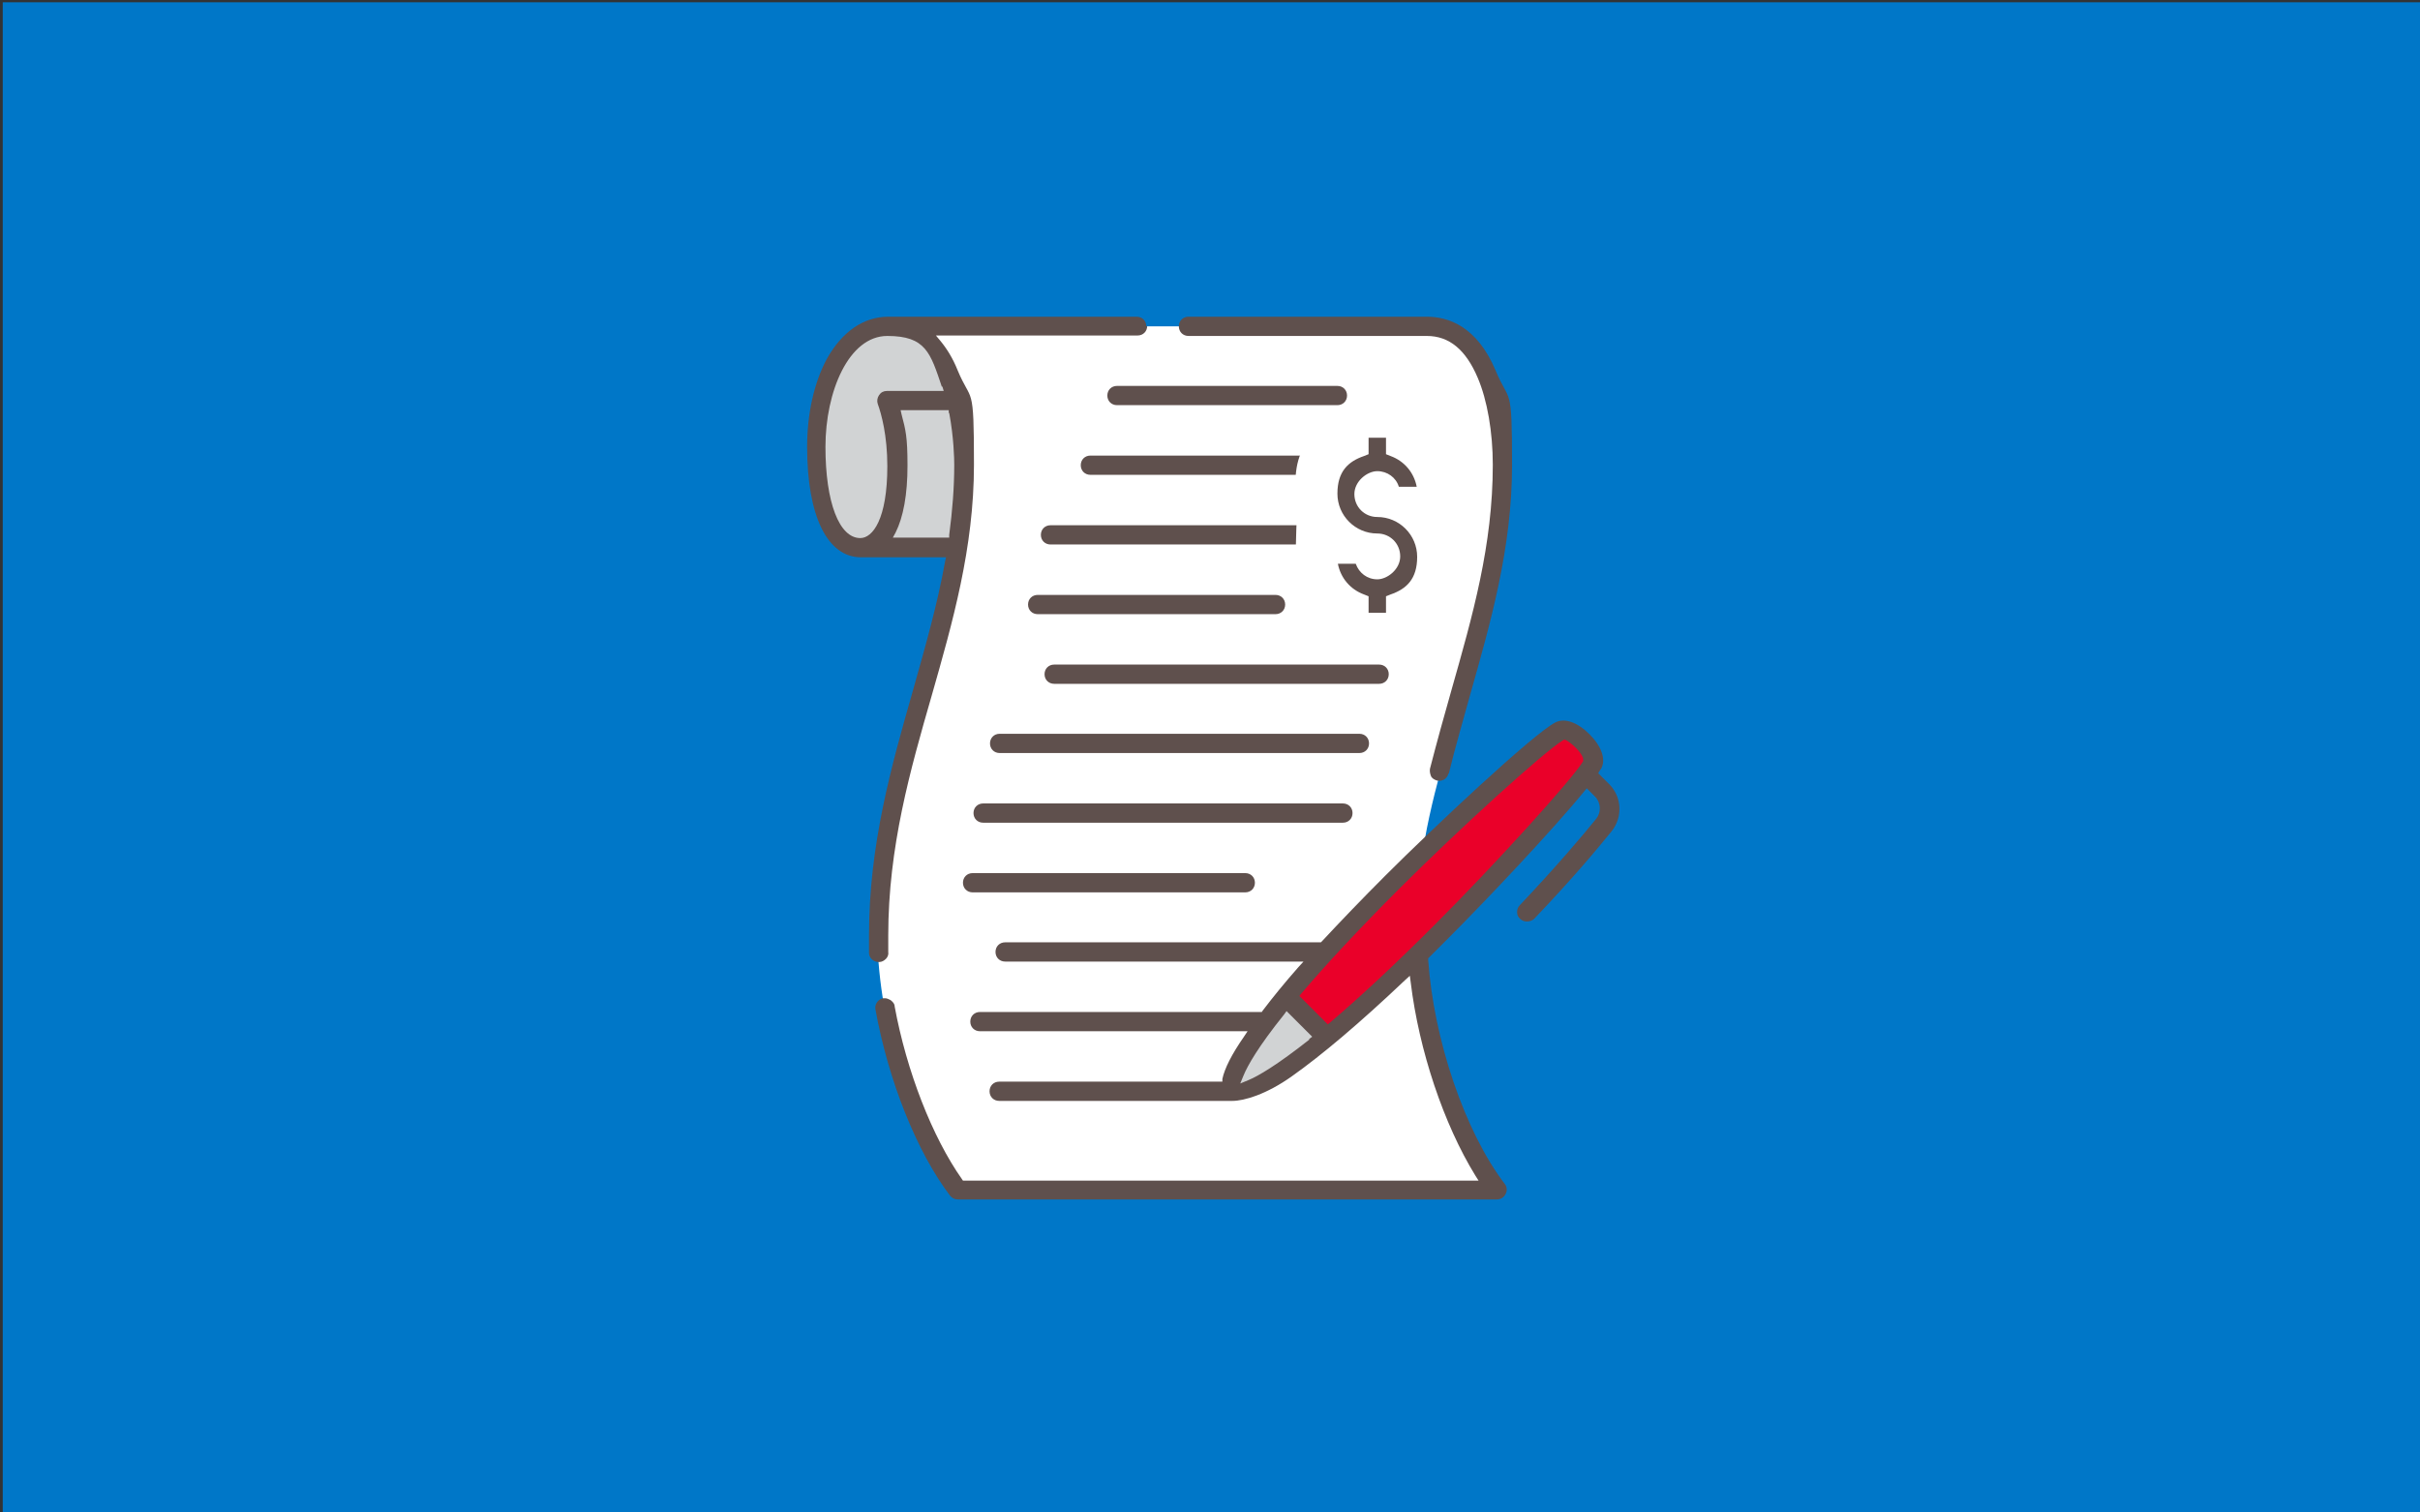 <?xml version="1.0" encoding="UTF-8"?>
<svg id="Layer_1" xmlns="http://www.w3.org/2000/svg" version="1.1" viewBox="0 0 528 330">
  <rect x="0" y="0" width="528" height="330" fill="#333333" stroke="none"/>
  <!-- Generator: Adobe Illustrator 29.2.1, SVG Export Plug-In . SVG Version: 2.1.0 Build 116)  -->
  <defs>
    <style>
      .st0 {
        fill: #d1d3d4;
      }

      .st1 {
        fill: #5f504d;
      }

      .st2 {
        fill: #ea0029;
      }

      .st3 {
        fill: #fff;
      }

      .st4 {
        fill: #0077c8;
      }
    </style>
  </defs>
  <rect class="st4" x=".6" y=".5" width="528" height="330"/>
  <g>
    <path class="st3" d="M199.8,71.2h111.1s13,1.1,16.2,18.3c3.1,17.2-3.5,43.4-10.2,69.1-6.8,25.7-16.4,50.4,8.9,101.8h-115.6s-28.5-34.4-15.4-85.1c13.1-50.7,25.4-71.7,5.1-104.1Z"/>
    <polygon class="st0" points="280.1 218.2 268.9 235.5 269.3 237.7 279.9 235.2 289.6 226.4 280.1 218.2"/>
    <path class="st0" d="M208.3,84.2l1.3,13.7,1.7,8.4-2.8,13h-21c0-.1-6.2-4.6-6.2-4.6,0,0-2.3-8.8-2.3-9.4s.1-11.9.1-11.9l.5-8.8s1.9-3.7,2.2-4.2,4.1-6.3,4.4-6.9,7.6-3,7.6-3l6.6,3.6,4.8,5,3,5.2Z"/>
    <polygon class="st2" points="281.9 218.2 289.3 226 307.6 210.8 333.6 183.9 348.1 165.8 341 158.6 314.9 180.8 303.7 192.3 293.3 202.8 282.5 214.9 281.9 218.2"/>
    <path class="st1" d="M250.1,71.2c0-1.2-.9-2.1-2.1-2.1h-54.2c-5.4,0-10.1,3.3-13.4,9.2-2.8,5.2-4.3,12-4.3,19.2,0,15.1,4.4,24.1,11.8,24.1h18.5l-.2.9c-1.7,9.5-4.3,18.5-7,28.1-4.7,16.5-9.6,33.6-9.6,53.5s0,2.5,0,3.8c0,1.1,1,2,2.1,2h.1c.6,0,1.1-.3,1.5-.7.4-.4.6-1,.5-1.5,0-1.2,0-2.4,0-3.6,0-19.3,4.8-36.1,9.5-52.4,4.5-15.8,9.2-32.1,9.2-50.3s-.5-13.2-3.6-20.7c-1-2.5-2.3-4.6-3.7-6.3l-1-1.2h44c1.2,0,2.1-.9,2.1-2.1ZM207.1,90.1c1,5.3,1.1,10,1.1,11.3,0,5-.4,10-1.1,15.3v.6h-12.3l.6-1.1c1.7-3.4,2.6-8.3,2.6-14.6s-.4-7.8-1.3-11.2l-.2-.9h10.5v.6ZM205.6,84.3l.3,1h-12.4c-.7,0-1.3.3-1.7.9-.4.6-.5,1.3-.3,1.9.8,2.2,2.1,6.9,2.1,13.6,0,11.6-3.2,15.7-5.9,15.7-4.6,0-7.6-7.8-7.6-19.9s5.1-24.2,13.5-24.2,9.4,3.7,11.9,11.1Z"/>
    <polygon class="st1" points="191.8 210.6 191.8 210.6 191.8 210.6 191.8 210.6"/>
    <path class="st1" d="M316.1,168.8c1.4-5.8,3.1-11.5,4.6-17h0c4.5-15.9,9.2-32.2,9.2-50.3s-.5-13.2-3.6-20.7c-4.1-9.7-10.4-11.7-15-11.7h-52c-1.2,0-2.1.9-2.1,2.1s.9,2.1,2.1,2.1h52c4.9,0,8.5,3,11.1,9.1,2.1,4.9,3.3,11.9,3.3,19,0,17.6-4.4,32.9-9,49.1-1.6,5.6-3.2,11.4-4.7,17.2-.1.5,0,1.1.2,1.6s.7.8,1.3,1c1.1.3,2.3-.4,2.5-1.5Z"/>
    <path class="st1" d="M291.8,84.2h-48.1c-1.2,0-2.1.9-2.1,2.1s.9,2.1,2.1,2.1h48.1c1.2,0,2.1-.9,2.1-2.1s-.9-2.1-2.1-2.1Z"/>
    <path class="st1" d="M308.8,99.4h-70.9c-1.2,0-2.1.9-2.1,2.1s.9,2.1,2.1,2.1h70.9c1.2,0,2.1-.9,2.1-2.1s-.9-2.1-2.1-2.1Z"/>
    <path class="st1" d="M307.7,114.6h-78.5c-1.2,0-2.1.9-2.1,2.1s.9,2.1,2.1,2.1h78.5c1.2,0,2.1-.9,2.1-2.1s-.9-2.1-2.1-2.1Z"/>
    <path class="st1" d="M226.4,134h51.9c1.2,0,2.1-.9,2.1-2.1s-.9-2.1-2.1-2.1h-51.9c-1.2,0-2.1.9-2.1,2.1s.9,2.1,2.1,2.1Z"/>
    <path class="st1" d="M300.9,145h-70.9c-1.2,0-2.1.9-2.1,2.1s.9,2.1,2.1,2.1h70.9c1.2,0,2.1-.9,2.1-2.1s-.9-2.1-2.1-2.1Z"/>
    <path class="st1" d="M296.6,160.1h-78.5c-1.2,0-2.1.9-2.1,2.1s.9,2.1,2.1,2.1h78.5c1.2,0,2.1-.9,2.1-2.1s-.9-2.1-2.1-2.1Z"/>
    <path class="st1" d="M293,175.3h-78.5c-1.2,0-2.1.9-2.1,2.1s.9,2.1,2.1,2.1h78.5c1.2,0,2.1-.9,2.1-2.1s-.9-2.1-2.1-2.1Z"/>
    <path class="st1" d="M271.7,190.5h-59.5c-1.2,0-2.1.9-2.1,2.1s.9,2.1,2.1,2.1h59.5c1.2,0,2.1-.9,2.1-2.1s-.9-2.1-2.1-2.1Z"/>
    <path class="st1" d="M350.9,170.9h0s-2.2-2.2-2.2-2.2l.3-.5c.1-.2.3-.4.4-.6,1-2,0-4.8-2.6-7.4-2.6-2.6-5.4-3.6-7.4-2.6-4.8,2.4-27,23.3-37.1,33.4-5.1,5.1-9.8,10-13.9,14.4l-.2.2h-68.9c-1.2,0-2.1.9-2.1,2.1s.9,2.1,2.1,2.1h65.1l-1.1,1.2c-3,3.4-5.6,6.6-7.8,9.5l-.2.3h-61.5c-1.2,0-2.1.9-2.1,2.1s.9,2.1,2.1,2.1h58.4l-.8,1.2c-2.7,3.9-4.2,6.9-4.7,9.2v.6h-48.7c-1.2,0-2.1.9-2.1,2.1s.9,2.1,2.1,2.1h50.9c2.5,0,7.4-1.4,13-5.4,6.5-4.6,14.8-11.6,24.6-20.9l1.1-1,.2,1.5c1.8,14.8,7.2,30.9,14.1,42.1l.7,1.1h-112.5l-.2-.3c-6.5-9.2-12.1-23.6-14.7-37.7,0-.6-.4-1-.9-1.4-.4-.2-.8-.4-1.2-.4s-.2,0-.4,0c-1.1.2-1.9,1.3-1.7,2.4,2.8,15.5,9,31.1,16.3,40.7.4.5,1,.8,1.7.8h117.6c.8,0,1.5-.4,1.9-1.2.4-.7.3-1.6-.2-2.2-8.7-11.4-15.5-31.5-16.7-48.9v-.3s.2-.2.2-.2c1.4-1.4,2.8-2.8,4.3-4.3,7.8-7.8,22.5-23.3,29.6-32l.5-.6,1.8,1.8c1.3,1.3,1.4,3.4.3,4.8-3,3.7-8.3,10-16.7,18.9-.4.4-.6.9-.6,1.5,0,.6.2,1.1.7,1.5.8.8,2.2.7,3,0,8.6-9,13.9-15.4,16.9-19.1,2.5-3.1,2.3-7.6-.6-10.4ZM285.7,226.8c-7.1,5.6-11.2,8-13.4,8.9l-1.7.7.7-1.7c.9-2.2,3.2-6.3,8.9-13.4l.5-.7,5.6,5.6-.7.5ZM345.4,166.1c-2.5,4.1-19.1,22.4-32.3,35.6-8.6,8.6-16.3,15.8-22.9,21.4l-.5.4-6.2-6.2.4-.5c5.6-6.6,12.8-14.3,21.4-22.9,13.2-13.2,31.5-29.8,35.6-32.3l.3-.2h.3c1.3.6,3.5,2.7,3.9,4v.3c.1,0,0,.3,0,.3Z"/>
    <path class="st3" d="M283.2,108c-.3,4.9-.5,9.8-.5,14.7,0,3.8.2,8,3,10.5,1.2,1.1,2.8,1.7,4.4,2.2,6.6,2.3,14.6,3.4,20.2-.7,6.2-4.5,7.1-13.2,7.5-20.8.2-4,.4-7.9.6-11.9,0-1.9.2-3.9-.5-5.7-2-4.9-8.6-5.7-13.9-5.7-7.2,0-15.6.7-19.4,6.8-2.4,3.8-2.1,8.7-1.7,13.2"/>
    <path class="st1" d="M309.1,106.2h-3.9c-.6-2-2.5-3.4-4.7-3.4s-5,2.2-5,5,2.2,5,5,5c4.8,0,8.7,3.9,8.7,8.7s-2.3,7-5.8,8.2l-1,.4v3.6h-3.8v-3.6l-1-.4c-3-1.1-5.1-3.6-5.7-6.7h3.9c.7,2,2.5,3.4,4.7,3.4s5-2.2,5-5-2.2-5-5-5c-4.8,0-8.7-3.9-8.7-8.7s2.3-7,5.8-8.2l1-.4v-3.6h3.8v3.6l1,.4c3,1.1,5.1,3.6,5.7,6.7Z"/>
  </g>
</svg>